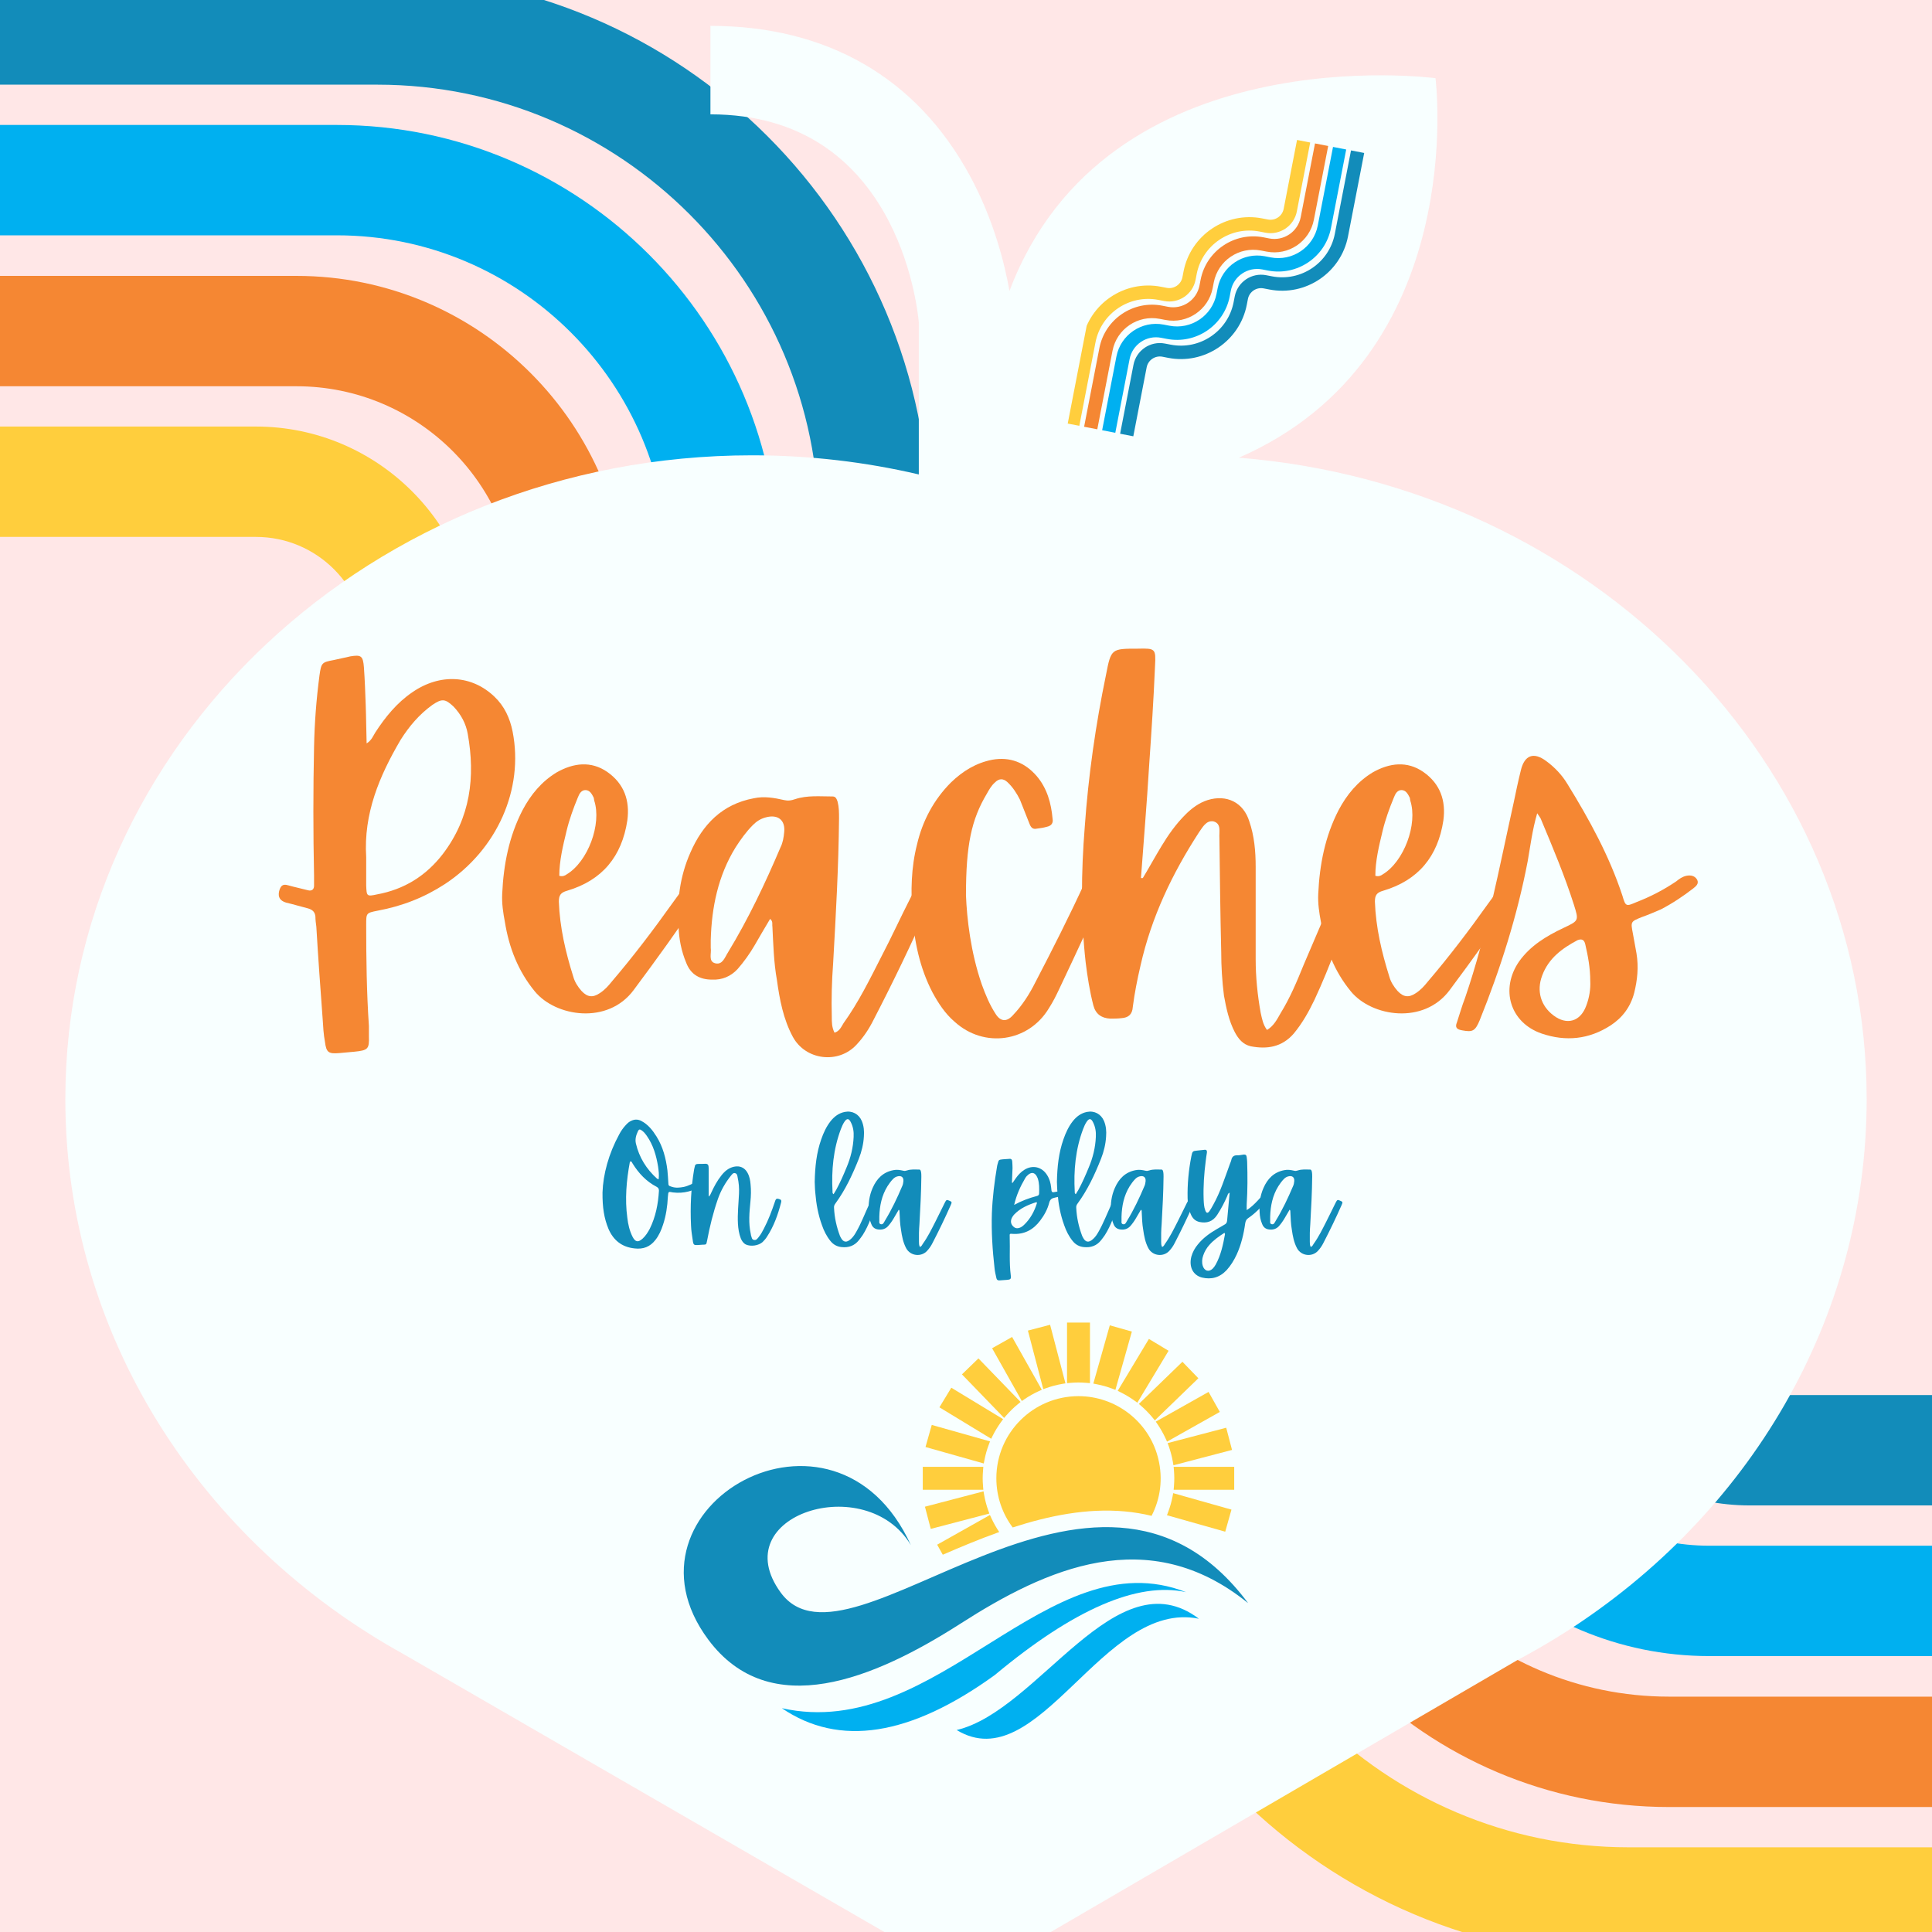 <?xml version="1.0" encoding="UTF-8"?>
<!DOCTYPE svg PUBLIC '-//W3C//DTD SVG 1.0//EN'
          'http://www.w3.org/TR/2001/REC-SVG-20010904/DTD/svg10.dtd'>
<svg height="375" version="1.0" viewBox="0 0 375 375" width="375" xmlns="http://www.w3.org/2000/svg" xmlns:xlink="http://www.w3.org/1999/xlink"
><defs
  ><clipPath id="a"
    ><path d="M 12.684 5.023 L 362.316 5.023 L 362.316 375 L 12.684 375 Z M 12.684 5.023"
    /></clipPath
    ><clipPath id="b"
    ><path d="M 304.016 316.691 L 304.004 316.699 C 300.906 318.676 297.715 320.535 294.441 322.27 L 201.914 376.191 C 193.324 381.195 182.375 381.207 173.773 376.223 L 78.375 321.09 C 39.062 299.355 12.684 259.242 12.684 213.355 C 12.684 144.332 72.367 88.375 145.988 88.375 C 157.145 88.375 167.984 89.664 178.34 92.09 L 178.34 62.602 C 178.023 59.031 173.871 22.195 137.895 22.195 L 137.895 5.023 C 160.496 5.023 177.898 15.059 188.219 34.047 C 192.887 42.633 195 51.188 195.938 56.473 C 214.773 6.617 278.629 15.18 278.629 15.18 C 278.629 15.18 285.492 69.195 240.465 88.84 C 308.723 94.285 362.316 147.949 362.316 213.355 C 362.316 256.305 339.207 294.191 304.016 316.691 Z M 304.016 316.691"
    /></clipPath
    ><clipPath id="c"
    ><path d="M 185 311 L 233 311 L 233 337.711 L 185 337.711 Z M 185 311"
    /></clipPath
    ><clipPath id="d"
    ><path d="M 132.715 284 L 242.215 284 L 242.215 328 L 132.715 328 Z M 132.715 284"
    /></clipPath
    ><clipPath id="e"
    ><path d="M 207 256.711 L 212 256.711 L 212 269 L 207 269 Z M 207 256.711"
    /></clipPath
    ><clipPath id="f"
    ><path d="M 217 29 L 265 29 L 265 85 L 217 85 Z M 217 29"
    /></clipPath
    ><clipPath id="g"
    ><path d="M 252.852 91.281 L 207.203 82.43 L 219.191 20.582 L 264.844 29.43 Z M 252.852 91.281"
    /></clipPath
    ><clipPath id="h"
    ><path d="M 252.852 91.281 L 207.203 82.43 L 219.191 20.582 L 264.844 29.43 Z M 252.852 91.281"
    /></clipPath
    ><clipPath id="i"
    ><path d="M 213 28 L 262 28 L 262 85 L 213 85 Z M 213 28"
    /></clipPath
    ><clipPath id="j"
    ><path d="M 252.852 91.281 L 207.203 82.43 L 219.191 20.582 L 264.844 29.43 Z M 252.852 91.281"
    /></clipPath
    ><clipPath id="k"
    ><path d="M 252.852 91.281 L 207.203 82.43 L 219.191 20.582 L 264.844 29.43 Z M 252.852 91.281"
    /></clipPath
    ><clipPath id="l"
    ><path d="M 210 27 L 258 27 L 258 84 L 210 84 Z M 210 27"
    /></clipPath
    ><clipPath id="m"
    ><path d="M 252.852 91.281 L 207.203 82.43 L 219.191 20.582 L 264.844 29.43 Z M 252.852 91.281"
    /></clipPath
    ><clipPath id="n"
    ><path d="M 252.852 91.281 L 207.203 82.43 L 219.191 20.582 L 264.844 29.43 Z M 252.852 91.281"
    /></clipPath
    ><clipPath id="o"
    ><path d="M 207 27 L 255 27 L 255 83 L 207 83 Z M 207 27"
    /></clipPath
    ><clipPath id="p"
    ><path d="M 252.852 91.281 L 207.203 82.43 L 219.191 20.582 L 264.844 29.43 Z M 252.852 91.281"
    /></clipPath
    ><clipPath id="q"
    ><path d="M 252.852 91.281 L 207.203 82.43 L 219.191 20.582 L 264.844 29.43 Z M 252.852 91.281"
    /></clipPath
  ></defs
  ><path d="M-37.5 -37.5H412.5V412.5H-37.5z" fill="#fff"
  /><path d="M-37.5 -37.5H412.5V412.5H-37.5z" fill="#ffe7e7"
  /><path d="M 451.75 292.203 L 339.656 292.203 C 316.035 292.203 296.809 272.977 296.809 249.355 L 296.809 239.984 C 296.809 192.746 258.355 154.293 211.117 154.293 L 201.797 154.293 C 178.125 154.293 158.953 135.066 158.953 111.445 L 158.953 102.125 C 158.953 54.891 120.496 16.434 73.258 16.434 L -62.402 16.434 L -62.402 -4.988 L 73.258 -4.988 C 132.281 -4.988 180.375 43.055 180.375 102.125 L 180.375 111.445 C 180.375 123.281 189.961 132.867 201.797 132.867 L 211.117 132.867 C 270.191 132.867 318.23 180.965 318.23 239.984 L 318.23 249.355 C 318.23 261.141 327.816 270.781 339.656 270.781 L 451.75 270.781 Z M 451.75 292.203" fill="#128cba"
  /><path d="M 451.75 321.445 L 331.781 321.445 C 296.379 321.445 267.512 292.629 267.512 257.176 L 267.512 247.855 C 267.512 212.402 238.699 183.586 203.242 183.586 L 193.926 183.586 C 158.469 183.586 129.656 154.719 129.656 119.32 L 129.656 109.945 C 129.656 74.543 100.84 45.676 65.387 45.676 L -62.402 45.676 L -62.402 24.254 L 65.387 24.254 C 112.625 24.254 151.078 62.707 151.078 109.945 L 151.078 119.32 C 151.078 142.938 170.305 162.164 193.926 162.164 L 203.242 162.164 C 250.535 162.164 288.938 200.621 288.938 247.855 L 288.938 257.176 C 288.938 280.793 308.164 300.023 331.781 300.023 L 451.75 300.023 Z M 451.75 321.445" fill="#00b0f0"
  /><path d="M 451.75 350.742 L 323.961 350.742 C 276.723 350.742 238.27 312.285 238.27 265.051 L 238.27 255.676 C 238.27 232.059 219.043 212.832 195.426 212.832 L 186.105 212.832 C 138.812 212.832 100.414 174.375 100.414 127.137 L 100.414 117.82 C 100.414 94.199 81.188 74.973 57.566 74.973 L -62.402 74.973 L -62.402 53.551 L 57.566 53.551 C 92.969 53.551 121.836 82.363 121.836 117.82 L 121.836 127.137 C 121.836 162.594 150.648 191.406 186.105 191.406 L 195.426 191.406 C 230.879 191.406 259.695 220.273 259.695 255.676 L 259.695 265.051 C 259.695 300.449 288.508 329.316 323.961 329.316 L 451.75 329.316 Z M 451.75 350.742" fill="#f58733"
  /><path d="M 451.75 379.984 L 316.09 379.984 C 257.07 379.984 208.973 331.941 208.973 272.867 L 208.973 263.551 C 208.973 251.711 199.387 242.125 187.551 242.125 L 178.23 242.125 C 119.16 242.125 71.117 194.031 71.117 135.012 L 71.117 125.637 C 71.117 113.855 61.531 104.215 49.695 104.215 L -62.402 104.215 L -62.402 82.793 L 49.695 82.793 C 73.312 82.793 92.539 102.02 92.539 125.637 L 92.539 135.012 C 92.539 182.25 130.996 220.703 178.23 220.703 L 187.551 220.703 C 211.223 220.703 230.398 239.93 230.398 263.551 L 230.398 272.867 C 230.398 320.105 268.852 358.559 316.09 358.559 L 451.75 358.559 Z M 451.75 379.984" fill="#ffce3d"
  /><g clip-path="url(#a)"
  ><g clip-path="url(#b)"
    ><path d="M 12.684 5.023 L 362.316 5.023 L 362.316 380.32 L 12.684 380.32 Z M 12.684 5.023" fill="#f8ffff"
    /></g
  ></g
  ><path d="M 151.754 331.559 C 181.953 338.305 203.352 298.516 230.211 309.035 C 220.805 306.973 208.43 312.336 193.086 325.125 C 176.668 337.004 162.891 339.148 151.754 331.559 Z M 151.754 331.559" fill="#00b0f0" fill-rule="evenodd"
  /><g clip-path="url(#c)"
  ><path d="M 232.703 314.195 C 216.648 302.012 201.598 332.055 185.684 335.797 C 201.633 345.469 214.059 310.387 232.703 314.195 Z M 232.703 314.195" fill="#00b0f0" fill-rule="evenodd"
  /></g
  ><g clip-path="url(#d)"
  ><path d="M 242.27 311.18 C 212.383 271.02 164.988 327.555 151.535 309.113 C 140.547 294.051 168.141 285.383 176.797 299.906 C 162.043 267.531 118.379 292.547 137.461 318.227 C 149.422 334.32 169.715 325.859 186.438 315.141 C 202.973 304.539 222.828 295.406 242.27 311.18 Z M 242.27 311.18" fill="#128cba" fill-rule="evenodd"
  /></g
  ><path d="M 196.562 296.48 C 203.559 294.211 210.953 292.699 218.305 293.363 C 220.109 293.527 221.848 293.816 223.52 294.223 C 225.211 290.953 225.793 287.059 224.805 283.078 L 224.727 282.773 C 222.895 275.891 216.562 270.992 209.336 270.992 C 200.586 270.992 193.391 278.086 193.391 286.938 C 193.391 290.504 194.566 293.812 196.562 296.48 Z M 196.562 296.48" fill="#ffce3d" fill-rule="evenodd"
  /><path d="M 226.75 293.457 L 226.504 294.105 L 237.816 297.301 L 239.027 293.016 L 227.719 289.82 L 227.586 290.496 C 227.391 291.504 227.109 292.5 226.75 293.457 Z M 226.75 293.457" fill="#ffce3d" fill-rule="evenodd"
  /><path d="M 227.805 289.164 L 239.559 289.164 L 239.559 284.711 L 227.805 284.711 L 227.863 285.398 C 227.906 285.961 227.93 286.465 227.93 286.938 C 227.93 287.41 227.906 287.914 227.863 288.477 Z M 227.805 289.164" fill="#ffce3d" fill-rule="evenodd"
  /><path d="M 227.766 284.41 L 239.137 281.43 L 238.008 277.121 L 226.637 280.102 L 226.871 280.754 C 227.207 281.711 227.469 282.715 227.648 283.727 Z M 227.766 284.41" fill="#ffce3d" fill-rule="evenodd"
  /><path d="M 226.523 279.82 L 236.766 274.055 L 234.582 270.172 L 224.332 275.941 L 224.723 276.512 C 225.289 277.348 225.797 278.25 226.234 279.191 L 226.52 279.82 Z M 226.523 279.82" fill="#ffce3d" fill-rule="evenodd"
  /><path d="M 224.152 275.695 L 232.602 267.52 L 229.508 264.32 L 221.051 272.5 L 221.57 272.953 C 222.355 273.641 223.074 274.383 223.715 275.16 Z M 224.152 275.695" fill="#ffce3d" fill-rule="evenodd"
  /><path d="M 220.758 272.262 L 226.82 262.184 L 223 259.887 L 216.945 269.961 L 217.562 270.27 C 218.473 270.723 219.359 271.254 220.195 271.859 Z M 220.758 272.262" fill="#ffce3d" fill-rule="evenodd"
  /><path d="M 216.5 269.766 L 219.695 258.457 L 215.41 257.246 L 212.215 268.555 L 212.895 268.688 C 213.902 268.883 214.898 269.164 215.852 269.523 Z M 216.5 269.766" fill="#ffce3d" fill-rule="evenodd"
  /><g clip-path="url(#e)"
  ><path d="M 211.562 268.469 L 211.562 256.711 L 207.109 256.711 L 207.109 268.469 L 207.797 268.41 C 208.359 268.363 208.863 268.34 209.336 268.34 C 209.809 268.34 210.309 268.363 210.875 268.41 Z M 211.562 268.469" fill="#ffce3d" fill-rule="evenodd"
  /></g
  ><path d="M 206.805 268.508 L 203.824 257.137 L 199.516 258.266 L 202.496 269.637 L 203.148 269.406 C 204.105 269.066 205.105 268.805 206.125 268.625 Z M 206.805 268.508" fill="#ffce3d" fill-rule="evenodd"
  /><path d="M 202.215 269.75 L 196.449 259.504 L 192.566 261.691 L 198.336 271.938 L 198.906 271.547 C 199.742 270.98 200.645 270.473 201.586 270.039 Z M 202.215 269.75" fill="#ffce3d" fill-rule="evenodd"
  /><path d="M 198.094 272.121 L 189.914 263.668 L 186.715 266.766 L 194.895 275.219 L 195.352 274.699 C 196.035 273.918 196.777 273.195 197.559 272.559 L 198.094 272.117 Z M 198.094 272.121" fill="#ffce3d" fill-rule="evenodd"
  /><path d="M 194.707 275.457 L 184.648 269.355 L 182.34 273.16 L 192.387 279.262 L 192.695 278.645 C 193.156 277.727 193.695 276.844 194.297 276.016 L 194.703 275.457 Z M 194.707 275.457" fill="#ffce3d" fill-rule="evenodd"
  /><path d="M 192.164 279.773 L 180.852 276.578 L 179.641 280.863 L 190.949 284.059 L 191.082 283.379 C 191.277 282.371 191.559 281.375 191.918 280.422 Z M 192.164 279.773" fill="#ffce3d" fill-rule="evenodd"
  /><path d="M 190.863 284.711 L 179.109 284.711 L 179.109 289.164 L 190.863 289.164 L 190.809 288.477 C 190.762 287.914 190.738 287.41 190.738 286.938 C 190.738 286.465 190.762 285.961 190.809 285.398 Z M 190.863 284.711" fill="#ffce3d" fill-rule="evenodd"
  /><path d="M 190.902 289.469 L 179.531 292.449 L 180.66 296.758 L 192.031 293.777 L 191.801 293.125 C 191.461 292.164 191.199 291.164 191.02 290.148 Z M 190.902 289.469" fill="#ffce3d" fill-rule="evenodd"
  /><path d="M 192.145 294.059 L 181.902 299.824 L 182.996 301.77 C 186.516 300.246 190.051 298.762 193.684 297.465 C 193.773 297.434 193.859 297.402 193.949 297.371 L 193.945 297.363 C 193.379 296.531 192.871 295.629 192.434 294.684 Z M 192.145 294.059" fill="#ffce3d" fill-rule="evenodd"
  /><g clip-path="url(#f)"
  ><g clip-path="url(#g)"
    ><g clip-path="url(#h)"
      ><path d="M 217.414 84.188 L 220.008 70.805 C 220.555 67.984 223.297 66.137 226.113 66.684 L 227.234 66.898 C 232.871 67.992 238.352 64.293 239.445 58.652 L 239.66 57.543 C 240.207 54.715 242.949 52.871 245.766 53.418 L 246.879 53.633 C 252.52 54.727 257.996 51.027 259.09 45.391 L 262.23 29.195 L 264.789 29.691 L 261.648 45.883 C 260.281 52.93 253.434 57.559 246.383 56.191 L 245.27 55.977 C 243.859 55.703 242.492 56.625 242.219 58.039 L 242.004 59.148 C 240.637 66.199 233.781 70.824 226.738 69.457 L 225.621 69.238 C 224.211 68.969 222.84 69.887 222.566 71.301 L 219.973 84.684 Z M 217.414 84.188" fill="#128cba"
      /></g
    ></g
  ></g
  ><g clip-path="url(#i)"
  ><g clip-path="url(#j)"
    ><g clip-path="url(#k)"
      ><path d="M 213.926 83.508 L 216.699 69.188 C 217.52 64.965 221.629 62.184 225.859 63.004 L 226.973 63.219 C 231.203 64.043 235.309 61.27 236.129 57.035 L 236.348 55.926 C 237.168 51.691 241.281 48.922 245.504 49.738 L 246.625 49.957 C 250.848 50.777 254.961 48.004 255.781 43.773 L 258.738 28.52 L 261.297 29.016 L 258.34 44.27 C 257.246 49.906 251.766 53.605 246.129 52.516 L 245.008 52.297 C 242.191 51.75 239.449 53.602 238.902 56.418 L 238.688 57.531 C 237.594 63.176 232.113 66.871 226.477 65.777 L 225.363 65.562 C 222.543 65.016 219.805 66.867 219.258 69.684 L 216.48 84.004 Z M 213.926 83.508" fill="#00b0f0"
      /></g
    ></g
  ></g
  ><g clip-path="url(#l)"
  ><g clip-path="url(#m)"
    ><g clip-path="url(#n)"
      ><path d="M 210.426 82.832 L 213.387 67.578 C 214.477 61.938 219.957 58.238 225.598 59.332 L 226.715 59.551 C 229.535 60.098 232.273 58.246 232.82 55.426 L 233.035 54.312 C 234.133 48.668 239.609 44.977 245.25 46.066 L 246.359 46.285 C 249.18 46.832 251.922 44.98 252.465 42.16 L 255.242 27.84 L 257.801 28.336 L 255.023 42.656 C 254.203 46.883 250.098 49.66 245.863 48.84 L 244.754 48.625 C 240.52 47.805 236.414 50.578 235.594 54.809 L 235.379 55.922 C 234.559 60.152 230.445 62.926 226.219 62.105 L 225.102 61.891 C 220.875 61.07 216.762 63.84 215.941 68.074 L 212.984 83.328 Z M 210.426 82.832" fill="#f58733"
      /></g
    ></g
  ></g
  ><g clip-path="url(#o)"
  ><g clip-path="url(#p)"
    ><g clip-path="url(#q)"
      ><path d="M 206.938 82.156 L 210.078 65.961 C 211.441 58.918 218.289 54.289 225.34 55.656 L 226.453 55.871 C 227.867 56.145 229.234 55.223 229.508 53.809 L 229.723 52.695 C 231.09 45.645 237.941 41.023 244.988 42.391 L 246.105 42.605 C 247.512 42.879 248.883 41.957 249.16 40.543 L 251.754 27.164 L 254.309 27.66 L 251.715 41.039 C 251.168 43.859 248.43 45.711 245.609 45.164 L 244.492 44.945 C 238.852 43.852 233.371 47.555 232.277 53.191 L 232.062 54.305 C 231.516 57.129 228.777 58.973 225.957 58.426 L 224.844 58.211 C 219.207 57.117 213.727 60.82 212.633 66.457 L 209.496 82.648 Z M 206.938 82.156" fill="#ffce3d"
      /></g
    ></g
  ></g
  ><g fill="#f58733"
  ><g
    ><g
      ><path d="M 21.207 -60.719 C 21.121 -63.184 21.031 -65.645 20.855 -68.109 C 20.68 -70.309 20.328 -70.574 18.215 -70.223 C 17.16 -69.957 16.105 -69.781 15.047 -69.52 C 12.672 -69.078 12.582 -68.988 12.23 -66.527 C 11.617 -61.863 11.266 -57.285 11.176 -52.621 C 11 -44.352 11 -35.992 11.176 -27.719 C 11.176 -27.016 11.176 -26.398 11.176 -25.695 C 11.176 -24.992 10.734 -24.641 10.031 -24.816 C 8.711 -25.168 7.391 -25.43 6.16 -25.785 C 5.016 -26.137 4.664 -25.605 4.398 -24.641 C 4.137 -23.496 4.574 -22.793 5.719 -22.438 C 7.215 -22.086 8.625 -21.648 10.031 -21.297 C 10.91 -21.031 11.352 -20.59 11.441 -19.711 C 11.441 -19.094 11.527 -18.391 11.617 -17.777 C 11.969 -11.793 12.406 -5.809 12.848 0.176 C 12.938 1.672 13.023 3.168 13.289 4.574 C 13.551 6.688 13.992 6.953 16.105 6.777 C 17.07 6.688 18.039 6.602 19.008 6.512 C 21.648 6.246 21.91 5.984 21.824 3.52 C 21.824 2.816 21.824 2.199 21.824 1.496 C 21.383 -5.016 21.297 -11.617 21.297 -18.129 C 21.297 -20.414 21.297 -20.414 23.496 -20.855 C 28.246 -21.734 32.559 -23.406 36.605 -26.047 C 46.727 -32.734 51.918 -44.438 49.719 -55.613 C 49.191 -58.254 48.133 -60.543 46.199 -62.391 C 41.797 -66.613 35.641 -66.965 30.27 -63.27 C 27.277 -61.246 24.992 -58.43 23.055 -55.438 C 22.617 -54.734 22.352 -53.941 21.383 -53.328 C 21.297 -55.965 21.297 -58.344 21.207 -60.719 Z M 27.984 -54.031 C 29.656 -56.672 31.59 -58.957 34.145 -60.805 C 35.992 -62.039 36.605 -62.039 38.277 -60.453 C 39.688 -58.957 40.656 -57.199 41.008 -55.176 C 42.504 -46.816 41.535 -38.895 36.168 -31.855 C 32.91 -27.633 28.688 -24.992 23.406 -24.023 C 21.383 -23.582 21.383 -23.672 21.297 -25.785 C 21.297 -27.633 21.297 -29.391 21.297 -31.238 C 20.766 -39.688 23.848 -46.992 27.984 -54.031 Z M 27.984 -54.031" transform="translate(49.781 197.624)"
      /></g
    ></g
  ></g
  ><g fill="#f58733"
  ><g
    ><g
      ><path d="M 36.871 -25.52 C 35.465 -26.488 34.758 -26.488 33.879 -25.43 C 33 -24.375 32.297 -23.32 31.504 -22.262 C 27.809 -17.07 23.934 -11.969 19.801 -7.129 C 19.094 -6.246 18.391 -5.457 17.422 -4.84 C 16.105 -3.961 15.047 -4.047 13.902 -5.281 C 13.199 -6.07 12.582 -7.039 12.32 -8.008 C 10.824 -12.758 9.68 -17.598 9.504 -22.617 C 9.504 -23.848 9.855 -24.375 11.086 -24.727 C 17.953 -26.75 21.734 -31.414 22.793 -38.367 C 23.32 -42.238 22.176 -45.496 18.918 -47.781 C 15.75 -49.984 12.32 -49.543 9.062 -47.695 C 6.16 -45.934 4.047 -43.383 2.465 -40.391 C -0.176 -35.285 -1.23 -29.832 -1.496 -24.109 C -1.582 -22.262 -1.32 -20.504 -0.969 -18.656 C -0.176 -13.727 1.582 -9.152 4.84 -5.191 C 8.887 -0.266 19.008 1.32 24.023 -5.457 C 28.422 -11.352 32.734 -17.336 36.871 -23.496 C 37.312 -24.109 37.926 -24.816 36.871 -25.52 Z M 11 -36.344 C 11.527 -38.543 12.32 -40.742 13.199 -42.855 C 13.465 -43.559 13.902 -44.352 14.785 -44.262 C 15.574 -44.176 15.926 -43.473 16.281 -42.766 C 16.281 -42.59 16.367 -42.414 16.367 -42.238 C 17.863 -37.664 15.137 -30.359 11 -27.895 C 10.648 -27.633 10.207 -27.457 9.59 -27.633 C 9.59 -30.535 10.297 -33.438 11 -36.344 Z M 11 -36.344" transform="translate(98.97 197.624)"
      /></g
    ></g
  ></g
  ><g fill="#f58733"
  ><g
    ><g
      ><path d="M 47.168 -24.641 C 45.758 -25.254 45.496 -25.168 44.613 -23.406 C 42.68 -19.625 40.918 -15.75 38.984 -12.055 C 36.695 -7.566 34.496 -3.078 31.59 0.969 C 31.152 1.672 30.801 2.551 29.832 2.816 C 29.305 1.762 29.305 0.793 29.305 -0.266 C 29.215 -3.695 29.305 -7.215 29.566 -10.648 C 30.094 -20.062 30.625 -29.391 30.711 -38.809 C 30.711 -39.863 30.711 -40.918 30.445 -41.977 C 30.27 -42.504 30.094 -43.031 29.48 -43.031 C 27.016 -43.031 24.551 -43.293 22.176 -42.504 C 21.383 -42.238 20.855 -42.152 20.062 -42.328 C 18.129 -42.766 16.191 -43.117 14.168 -42.68 C 8.008 -41.535 4.223 -37.574 1.848 -32.117 C -0.176 -27.543 -0.793 -22.703 -0.441 -17.777 C -0.352 -15.398 0.09 -13.023 1.055 -10.734 C 1.938 -8.449 3.695 -7.48 6.07 -7.48 C 8.008 -7.391 9.68 -8.098 11 -9.504 C 12.23 -10.91 13.375 -12.496 14.344 -14.168 C 15.312 -15.84 16.281 -17.512 17.336 -19.27 C 17.953 -18.742 17.688 -18.215 17.777 -17.777 C 17.953 -14.344 18.039 -10.824 18.656 -7.391 C 19.184 -3.609 19.887 0.176 21.734 3.609 C 24.199 8.184 30.625 8.977 34.145 5.105 C 35.465 3.695 36.52 2.113 37.398 0.352 C 41.184 -6.953 44.789 -14.43 48.133 -22 C 48.926 -23.758 48.84 -23.934 47.168 -24.641 Z M 20.062 -36.078 C 19.977 -35.109 19.801 -34.055 19.359 -33.176 C 16.367 -26.137 13.113 -19.27 9.152 -12.758 C 8.535 -11.793 8.098 -10.297 6.688 -10.648 C 5.281 -11 5.984 -12.582 5.809 -13.641 C 5.809 -14.078 5.809 -14.609 5.809 -15.137 C 5.984 -21.473 7.215 -27.633 10.648 -33.176 C 11.617 -34.672 12.672 -36.168 13.992 -37.488 C 14.695 -38.191 15.488 -38.719 16.543 -38.984 C 18.832 -39.598 20.328 -38.453 20.062 -36.078 Z M 20.062 -36.078" transform="translate(132.145 197.624)"
      /></g
    ></g
  ></g
  ><g fill="#f58733"
  ><g
    ><g
      ><path d="M 14.078 -43.559 C 14.52 -44.352 14.961 -45.145 15.664 -45.758 C 16.457 -46.551 17.246 -46.551 18.039 -45.848 C 19.094 -44.879 19.887 -43.648 20.504 -42.414 C 21.121 -40.832 21.734 -39.336 22.352 -37.75 C 22.617 -37.047 22.969 -36.605 23.758 -36.781 C 24.465 -36.871 25.078 -36.957 25.695 -37.137 C 26.574 -37.312 27.016 -37.84 26.84 -38.719 C 26.574 -41.711 25.785 -44.613 23.758 -46.992 C 21.473 -49.629 18.566 -50.773 15.137 -50.16 C 11.969 -49.543 9.414 -47.957 7.129 -45.758 C 3.785 -42.414 1.582 -38.277 0.527 -33.703 C -0.617 -29.215 -0.703 -24.641 -0.352 -20.062 C 0 -14.871 1.055 -9.77 3.52 -5.016 C 4.664 -2.902 5.984 -0.879 7.832 0.703 C 13.551 5.895 22.176 4.664 26.137 -1.938 C 26.926 -3.168 27.543 -4.398 28.16 -5.719 C 29.918 -9.414 31.68 -13.199 33.438 -16.984 C 34.672 -19.711 35.902 -22.527 37.137 -25.344 C 37.664 -26.398 37.488 -27.102 36.344 -27.457 C 35.992 -27.633 35.641 -27.809 35.199 -27.984 C 34.496 -28.336 33.969 -28.246 33.613 -27.457 C 33.438 -27.102 33.262 -26.75 33.086 -26.312 C 30.094 -19.801 26.84 -13.375 23.496 -6.953 C 22.352 -4.664 20.945 -2.465 19.184 -0.617 C 17.953 0.793 16.719 0.703 15.75 -0.879 C 14.609 -2.641 13.816 -4.574 13.113 -6.512 C 10.91 -12.848 10.207 -19.449 10.031 -23.848 C 10.031 -33.613 11.086 -38.543 14.078 -43.559 Z M 14.078 -43.559" transform="translate(177.463 197.624)"
      /></g
    ></g
  ></g
  ><g fill="#f58733"
  ><g
    ><g
      ><path d="M 10.91 -27.191 C 11.441 -34.496 12.055 -41.711 12.496 -49.016 C 12.938 -55.438 13.375 -61.949 13.641 -68.375 C 13.816 -71.719 13.727 -71.805 10.297 -71.719 C 5.191 -71.719 5.105 -71.719 4.137 -66.703 C 2.113 -56.934 0.703 -47.078 0 -37.137 C -0.703 -28.336 -0.793 -19.535 0.176 -10.824 C 0.527 -8.008 0.969 -5.191 1.672 -2.465 C 2.113 -0.793 3.258 0 4.93 0.09 C 5.633 0.09 6.422 0.09 7.129 0 C 8.449 -0.09 9.238 -0.703 9.328 -2.199 C 9.68 -4.93 10.207 -7.566 10.824 -10.207 C 12.938 -19.625 16.984 -28.07 22.176 -36.078 C 22.879 -37.047 23.582 -38.453 24.992 -38.191 C 26.574 -37.75 26.047 -36.168 26.137 -34.934 C 26.223 -27.543 26.312 -20.238 26.488 -12.848 C 26.488 -10.031 26.664 -7.215 27.016 -4.398 C 27.457 -1.938 27.984 0.527 29.129 2.727 C 29.832 4.047 30.711 5.105 32.207 5.457 C 35.375 6.07 38.277 5.633 40.566 2.992 C 42.238 0.969 43.473 -1.23 44.613 -3.609 C 47.695 -10.207 50.07 -17.16 52.621 -23.934 C 53.414 -26.047 53.328 -26.047 51.215 -26.664 C 49.719 -27.016 49.277 -26.398 48.84 -25.254 C 46.727 -20.238 44.613 -15.312 42.504 -10.383 C 41.184 -7.129 39.863 -3.961 38.016 -0.969 C 37.312 0.266 36.695 1.496 35.375 2.289 C 34.582 1.23 34.406 0.09 34.145 -1.055 C 33.527 -4.488 33.176 -8.008 33.176 -11.441 C 33.176 -17.422 33.176 -23.406 33.176 -29.391 C 33.176 -32.383 32.91 -35.375 31.941 -38.191 C 30.801 -41.887 27.543 -43.473 23.848 -42.328 C 22.176 -41.797 20.766 -40.742 19.535 -39.512 C 17.688 -37.664 16.191 -35.551 14.871 -33.352 C 13.641 -31.328 12.496 -29.215 11.266 -27.191 C 11.176 -27.191 11 -27.191 10.91 -27.191 Z M 10.91 -27.191" transform="translate(210.55 197.624)"
      /></g
    ></g
  ></g
  ><g fill="#f58733"
  ><g
    ><g
      ><path d="M 36.871 -25.52 C 35.465 -26.488 34.758 -26.488 33.879 -25.43 C 33 -24.375 32.297 -23.32 31.504 -22.262 C 27.809 -17.07 23.934 -11.969 19.801 -7.129 C 19.094 -6.246 18.391 -5.457 17.422 -4.84 C 16.105 -3.961 15.047 -4.047 13.902 -5.281 C 13.199 -6.07 12.582 -7.039 12.32 -8.008 C 10.824 -12.758 9.68 -17.598 9.504 -22.617 C 9.504 -23.848 9.855 -24.375 11.086 -24.727 C 17.953 -26.75 21.734 -31.414 22.793 -38.367 C 23.32 -42.238 22.176 -45.496 18.918 -47.781 C 15.75 -49.984 12.32 -49.543 9.062 -47.695 C 6.16 -45.934 4.047 -43.383 2.465 -40.391 C -0.176 -35.285 -1.23 -29.832 -1.496 -24.109 C -1.582 -22.262 -1.32 -20.504 -0.969 -18.656 C -0.176 -13.727 1.582 -9.152 4.84 -5.191 C 8.887 -0.266 19.008 1.32 24.023 -5.457 C 28.422 -11.352 32.734 -17.336 36.871 -23.496 C 37.312 -24.109 37.926 -24.816 36.871 -25.52 Z M 11 -36.344 C 11.527 -38.543 12.32 -40.742 13.199 -42.855 C 13.465 -43.559 13.902 -44.352 14.785 -44.262 C 15.574 -44.176 15.926 -43.473 16.281 -42.766 C 16.281 -42.59 16.367 -42.414 16.367 -42.238 C 17.863 -37.664 15.137 -30.359 11 -27.895 C 10.648 -27.633 10.207 -27.457 9.59 -27.633 C 9.59 -30.535 10.297 -33.438 11 -36.344 Z M 11 -36.344" transform="translate(257.364 197.624)"
      /></g
    ></g
  ></g
  ><g fill="#f58733"
  ><g
    ><g
      ><path d="M 8.625 -38.453 C 10.91 -33 13.199 -27.543 14.961 -22 C 15.926 -18.918 15.926 -18.918 12.938 -17.512 C 9.59 -15.926 6.512 -14.078 4.312 -11 C 0.617 -5.633 2.551 0.879 8.711 2.992 C 13.375 4.574 17.863 4.137 22.086 1.406 C 24.375 -0.09 25.961 -2.199 26.664 -4.93 C 27.277 -7.391 27.543 -9.945 27.102 -12.582 C 26.84 -13.902 26.664 -15.137 26.398 -16.457 C 25.961 -18.742 25.961 -18.742 28.16 -19.625 C 29.391 -20.062 30.625 -20.59 31.855 -21.121 C 34.055 -22.262 36.168 -23.672 38.102 -25.168 C 38.633 -25.605 39.246 -26.047 38.895 -26.84 C 38.453 -27.633 37.664 -27.809 36.781 -27.633 C 35.992 -27.457 35.375 -27.016 34.848 -26.574 C 32.383 -24.902 29.832 -23.582 27.102 -22.527 C 25.078 -21.648 24.992 -21.648 24.375 -23.758 C 21.824 -31.504 17.953 -38.543 13.727 -45.406 C 12.672 -47.168 11.266 -48.664 9.59 -49.895 C 7.129 -51.742 5.367 -51.039 4.664 -48.133 C 4.137 -46.023 3.695 -43.91 3.258 -41.797 C 0.441 -29.129 -1.938 -16.281 -6.16 -3.961 C -6.777 -2.375 -7.215 -0.793 -7.742 0.793 C -8.184 1.848 -7.742 2.199 -6.688 2.375 C -4.75 2.727 -4.223 2.551 -3.344 0.441 C 0.703 -9.59 3.961 -19.887 5.984 -30.445 C 6.512 -33.438 6.863 -36.43 7.832 -39.773 C 8.273 -39.07 8.535 -38.809 8.625 -38.453 Z M 17.336 -2.375 C 16.191 0.703 13.551 1.406 11 -0.527 C 8.535 -2.375 7.656 -5.281 8.801 -8.273 C 10.031 -11.617 12.672 -13.551 15.664 -15.137 C 16.543 -15.488 16.984 -15.137 17.16 -14.344 C 17.688 -12.055 18.129 -9.77 18.129 -7.215 C 18.215 -5.719 17.953 -3.961 17.336 -2.375 Z M 17.336 -2.375" transform="translate(290.538 197.624)"
      /></g
    ></g
  ></g
  ><g fill="#128cba"
  ><g
    ><g
      ><path d="M 2.594 -2.594 C 3.547 -0.375 5.188 0.953 7.668 1.211 C 9.34 1.414 10.695 0.895 11.73 -0.461 C 12.426 -1.355 12.855 -2.363 13.203 -3.43 C 13.777 -5.188 14.039 -6.977 14.125 -8.793 C 14.211 -10.004 14.27 -9.773 15.133 -9.656 C 17.211 -9.398 19.113 -9.945 20.871 -11.039 C 21.246 -11.27 21.301 -11.645 21.016 -12.105 C 20.785 -12.48 20.555 -12.195 20.324 -12.105 C 20.148 -12.02 20.004 -11.906 19.832 -11.82 C 18.969 -11.387 18.133 -10.926 17.211 -10.723 C 16.43 -10.578 15.652 -10.492 14.875 -10.754 C 14.238 -10.953 14.238 -10.984 14.211 -11.617 C 14.152 -12.395 14.125 -13.172 14.039 -13.953 C 13.75 -16.285 13.172 -18.508 11.934 -20.496 C 11.156 -21.734 10.289 -22.859 8.938 -23.551 C 8.301 -23.867 7.695 -23.867 7.062 -23.578 C 6.629 -23.406 6.285 -23.09 5.969 -22.742 C 5.449 -22.195 5.016 -21.562 4.668 -20.898 C 2.625 -17.152 1.555 -13.145 1.441 -9.656 C 1.414 -6.715 1.758 -4.613 2.594 -2.594 Z M 7.293 -15.25 C 8.477 -13.348 9.945 -11.789 11.934 -10.754 C 12.25 -10.578 12.395 -10.379 12.395 -10.004 C 12.25 -7.438 11.762 -4.93 10.609 -2.594 C 10.234 -1.902 9.828 -1.238 9.223 -0.691 C 8.359 0.086 7.812 0 7.266 -1.066 C 6.688 -2.219 6.398 -3.488 6.254 -4.758 C 5.766 -8.359 6.082 -11.965 6.746 -15.539 C 6.773 -15.594 6.832 -15.652 6.891 -15.711 C 7.121 -15.652 7.18 -15.422 7.293 -15.25 Z M 12.02 -12.336 C 9.973 -14.184 8.562 -16.43 7.926 -19.141 C 7.727 -19.977 7.957 -20.754 8.301 -21.504 C 8.504 -21.938 8.676 -21.965 9.082 -21.676 C 9.484 -21.391 9.773 -21.016 10.059 -20.609 C 11.301 -18.824 11.875 -16.805 12.223 -14.703 C 12.336 -13.895 12.453 -13.086 12.336 -12.195 C 12.164 -12.281 12.078 -12.309 12.02 -12.336 Z M 12.02 -12.336" transform="translate(115.506 241.107)"
      /></g
    ></g
  ></g
  ><g fill="#128cba"
  ><g
    ><g
      ><path d="M 16.199 -8.418 C 15.711 -8.531 15.652 -8.188 15.539 -7.871 C 14.934 -6.082 14.27 -4.297 13.375 -2.594 C 13.086 -2.047 12.801 -1.5 12.395 -1.008 C 12.164 -0.719 11.934 -0.348 11.5 -0.434 C 11.012 -0.488 11.039 -0.98 10.895 -1.324 C 10.867 -1.414 10.867 -1.527 10.84 -1.645 C 10.379 -3.719 10.578 -5.793 10.781 -7.871 C 10.895 -8.992 10.926 -10.09 10.809 -11.215 C 10.754 -11.992 10.609 -12.77 10.203 -13.492 C 9.656 -14.473 8.707 -14.902 7.582 -14.645 C 6.543 -14.414 5.793 -13.777 5.16 -12.973 C 4.324 -11.934 3.719 -10.781 3.172 -9.598 C 3.055 -9.367 2.996 -9.109 2.68 -8.852 C 2.68 -9.195 2.68 -9.453 2.68 -9.715 C 2.68 -11.156 2.68 -12.598 2.68 -14.039 C 2.68 -14.238 2.68 -14.473 2.652 -14.703 C 2.625 -15.047 2.449 -15.219 2.074 -15.219 C 1.586 -15.191 1.094 -15.191 0.605 -15.191 C 0.23 -15.191 0 -15.02 -0.027 -14.645 C -0.059 -14.473 -0.117 -14.328 -0.145 -14.152 C -0.75 -10.551 -0.922 -6.918 -0.75 -3.258 C -0.719 -2.277 -0.547 -1.27 -0.402 -0.289 C -0.289 0.547 -0.172 0.605 0.664 0.547 C 0.953 0.52 1.211 0.52 1.5 0.488 C 2.219 0.488 2.219 0.461 2.363 -0.258 C 2.883 -3.027 3.547 -5.738 4.469 -8.387 C 5.043 -10.031 5.91 -11.559 7.004 -12.914 C 7.207 -13.145 7.41 -13.492 7.781 -13.402 C 8.215 -13.316 8.246 -12.887 8.301 -12.566 C 8.531 -11.531 8.617 -10.492 8.562 -9.426 C 8.477 -7.465 8.246 -5.504 8.359 -3.547 C 8.418 -2.594 8.562 -1.645 8.906 -0.75 C 9.109 -0.258 9.398 0.203 9.918 0.461 C 10.895 0.895 12.367 0.664 13.145 -0.027 C 13.461 -0.348 13.75 -0.664 13.98 -1.039 C 15.309 -3.055 16.113 -5.305 16.719 -7.641 C 16.863 -8.188 16.719 -8.273 16.199 -8.418 Z M 16.199 -8.418" transform="translate(134.876 241.107)"
      /></g
    ></g
  ></g
  ><g fill="#128cba"
  ><g
    ><g
      ><path d="M -1.008 -9.57 C -0.836 -7.438 -0.461 -5.332 0.289 -3.285 C 0.664 -2.191 1.184 -1.152 1.93 -0.23 C 2.48 0.461 3.199 0.863 4.094 0.953 C 5.477 1.094 6.602 0.691 7.465 -0.402 C 7.727 -0.719 7.957 -1.066 8.188 -1.383 C 9.426 -3.316 10.059 -5.477 10.895 -7.582 C 10.926 -7.668 10.926 -7.754 10.926 -7.812 C 10.953 -7.926 10.895 -8.043 10.809 -8.102 C 10.348 -8.418 9.828 -8.273 9.598 -7.781 C 9.543 -7.609 9.484 -7.465 9.426 -7.32 C 8.617 -5.562 7.926 -3.746 6.977 -2.074 C 6.688 -1.555 6.371 -1.039 5.91 -0.633 C 5.043 0.172 4.41 0.059 3.891 -0.98 C 3.863 -1.039 3.805 -1.125 3.777 -1.211 C 3.113 -2.969 2.711 -4.785 2.625 -6.66 C 2.594 -6.977 2.68 -7.234 2.883 -7.496 C 4.844 -10.176 6.227 -13.145 7.438 -16.199 C 7.984 -17.586 8.332 -19.023 8.418 -20.496 C 8.504 -21.535 8.418 -22.543 8.016 -23.523 C 7.438 -24.879 6.141 -25.57 4.699 -25.281 C 3.547 -25.051 2.68 -24.387 1.961 -23.492 C 1.125 -22.426 0.578 -21.215 0.145 -19.977 C -0.777 -17.352 -1.066 -14.672 -1.125 -11.703 C -1.094 -11.156 -1.094 -10.379 -1.008 -9.57 Z M 2.336 -9.773 C 2.105 -13.922 2.48 -18.016 3.949 -21.938 C 4.152 -22.457 4.352 -22.945 4.668 -23.406 C 5.133 -24.07 5.504 -24.043 5.879 -23.293 C 6.34 -22.398 6.484 -21.445 6.43 -20.438 C 6.34 -18.363 5.852 -16.375 5.043 -14.473 C 4.438 -13 3.805 -11.559 3.055 -10.176 C 2.883 -9.918 2.738 -9.629 2.535 -9.312 C 2.305 -9.484 2.336 -9.629 2.336 -9.773 Z M 2.336 -9.773" transform="translate(159.26 241.107)"
      /></g
    ></g
  ></g
  ><g fill="#128cba"
  ><g
    ><g
      ><path d="M 15.449 -8.07 C 14.988 -8.273 14.902 -8.246 14.613 -7.668 C 13.98 -6.43 13.402 -5.16 12.77 -3.949 C 12.02 -2.48 11.301 -1.008 10.348 0.316 C 10.203 0.547 10.09 0.836 9.773 0.922 C 9.598 0.578 9.598 0.258 9.598 -0.086 C 9.57 -1.211 9.598 -2.363 9.688 -3.488 C 9.859 -6.574 10.031 -9.629 10.059 -12.711 C 10.059 -13.059 10.059 -13.402 9.973 -13.75 C 9.918 -13.922 9.859 -14.098 9.656 -14.098 C 8.852 -14.098 8.043 -14.184 7.266 -13.922 C 7.004 -13.836 6.832 -13.809 6.574 -13.867 C 5.938 -14.008 5.305 -14.125 4.641 -13.98 C 2.625 -13.605 1.383 -12.309 0.605 -10.523 C -0.059 -9.023 -0.258 -7.438 -0.145 -5.824 C -0.117 -5.043 0.027 -4.266 0.348 -3.516 C 0.633 -2.766 1.211 -2.449 1.988 -2.449 C 2.625 -2.422 3.172 -2.652 3.602 -3.113 C 4.008 -3.574 4.383 -4.094 4.699 -4.641 C 5.016 -5.188 5.332 -5.738 5.68 -6.312 C 5.879 -6.141 5.793 -5.969 5.824 -5.824 C 5.879 -4.699 5.91 -3.547 6.109 -2.422 C 6.285 -1.184 6.516 0.059 7.121 1.184 C 7.926 2.68 10.031 2.941 11.184 1.672 C 11.617 1.211 11.965 0.691 12.25 0.117 C 13.492 -2.277 14.672 -4.727 15.77 -7.207 C 16.027 -7.781 16 -7.84 15.449 -8.07 Z M 6.574 -11.82 C 6.543 -11.5 6.484 -11.156 6.34 -10.867 C 5.363 -8.562 4.297 -6.312 2.996 -4.18 C 2.797 -3.863 2.652 -3.371 2.191 -3.488 C 1.73 -3.602 1.961 -4.121 1.902 -4.469 C 1.902 -4.613 1.902 -4.785 1.902 -4.957 C 1.961 -7.035 2.363 -9.051 3.488 -10.867 C 3.805 -11.359 4.152 -11.848 4.582 -12.281 C 4.812 -12.512 5.074 -12.684 5.418 -12.77 C 6.168 -12.973 6.66 -12.598 6.574 -11.82 Z M 6.574 -11.82" transform="translate(168.773 241.107)"
      /></g
    ></g
  ></g
  ><g fill="#128cba"
  ><g
    ><g
      ><path d="M 3.746 -11.531 C 3.777 -12.48 3.832 -13.434 3.863 -14.383 C 3.863 -14.816 3.832 -15.25 3.805 -15.68 C 3.777 -16.027 3.602 -16.23 3.23 -16.172 C 2.824 -16.145 2.395 -16.113 1.988 -16.086 C 1.184 -16 1.184 -16 0.98 -15.219 C 0.922 -15.047 0.895 -14.902 0.863 -14.73 C 0.348 -11.703 -0.027 -8.648 -0.145 -5.594 C -0.258 -2.02 -0.027 1.527 0.375 5.074 C 0.434 5.68 0.578 6.285 0.719 6.918 C 0.777 7.293 1.008 7.465 1.414 7.41 C 1.844 7.379 2.277 7.352 2.711 7.32 C 3.488 7.266 3.633 7.148 3.516 6.398 C 3.199 3.891 3.402 1.414 3.316 -1.094 C 3.285 -1.645 3.316 -1.672 3.891 -1.613 C 6.168 -1.469 7.898 -2.422 9.223 -4.18 C 10.031 -5.246 10.664 -6.398 10.984 -7.668 C 11.156 -8.301 11.473 -8.531 12.078 -8.648 C 12.941 -8.82 13.809 -9.082 14.672 -9.281 C 14.934 -9.34 15.047 -9.484 15.02 -9.742 C 14.961 -10.031 14.816 -10.176 14.5 -10.148 C 14.441 -10.148 14.355 -10.148 14.27 -10.117 C 13.664 -10.004 13.031 -9.918 12.426 -9.801 C 11.445 -9.598 11.445 -9.598 11.359 -10.609 C 11.27 -11.5 11.039 -12.309 10.551 -13.059 C 9.543 -14.645 7.727 -15.047 6.141 -14.039 C 5.504 -13.637 4.988 -13.086 4.527 -12.453 C 4.324 -12.137 4.094 -11.848 3.891 -11.531 C 3.832 -11.531 3.805 -11.531 3.746 -11.531 Z M 6.34 -12.453 C 6.516 -12.742 6.746 -12.973 7.004 -13.172 C 7.582 -13.578 8.07 -13.52 8.477 -12.941 C 8.59 -12.77 8.676 -12.566 8.762 -12.367 C 9.082 -11.414 9.051 -10.434 9.023 -9.453 C 9.023 -9.168 8.852 -9.023 8.59 -8.965 C 7.062 -8.562 5.594 -8.016 4.18 -7.234 C 4.613 -9.137 5.391 -10.84 6.34 -12.453 Z M 8.59 -7.551 C 8.102 -5.969 7.32 -4.527 6.082 -3.344 C 5.91 -3.172 5.707 -3.027 5.504 -2.91 C 4.93 -2.625 4.469 -2.625 4.066 -2.996 C 3.602 -3.402 3.461 -3.891 3.633 -4.469 C 3.746 -4.785 3.922 -5.074 4.121 -5.305 C 5.332 -6.602 6.891 -7.266 8.531 -7.781 C 8.562 -7.668 8.617 -7.609 8.59 -7.551 Z M 8.59 -7.551" transform="translate(192.668 241.107)"
      /></g
    ></g
  ></g
  ><g fill="#128cba"
  ><g
    ><g
      ><path d="M -1.008 -9.57 C -0.836 -7.438 -0.461 -5.332 0.289 -3.285 C 0.664 -2.191 1.184 -1.152 1.93 -0.23 C 2.48 0.461 3.199 0.863 4.094 0.953 C 5.477 1.094 6.602 0.691 7.465 -0.402 C 7.727 -0.719 7.957 -1.066 8.188 -1.383 C 9.426 -3.316 10.059 -5.477 10.895 -7.582 C 10.926 -7.668 10.926 -7.754 10.926 -7.812 C 10.953 -7.926 10.895 -8.043 10.809 -8.102 C 10.348 -8.418 9.828 -8.273 9.598 -7.781 C 9.543 -7.609 9.484 -7.465 9.426 -7.32 C 8.617 -5.562 7.926 -3.746 6.977 -2.074 C 6.688 -1.555 6.371 -1.039 5.91 -0.633 C 5.043 0.172 4.41 0.059 3.891 -0.98 C 3.863 -1.039 3.805 -1.125 3.777 -1.211 C 3.113 -2.969 2.711 -4.785 2.625 -6.66 C 2.594 -6.977 2.68 -7.234 2.883 -7.496 C 4.844 -10.176 6.227 -13.145 7.438 -16.199 C 7.984 -17.586 8.332 -19.023 8.418 -20.496 C 8.504 -21.535 8.418 -22.543 8.016 -23.523 C 7.438 -24.879 6.141 -25.57 4.699 -25.281 C 3.547 -25.051 2.68 -24.387 1.961 -23.492 C 1.125 -22.426 0.578 -21.215 0.145 -19.977 C -0.777 -17.352 -1.066 -14.672 -1.125 -11.703 C -1.094 -11.156 -1.094 -10.379 -1.008 -9.57 Z M 2.336 -9.773 C 2.105 -13.922 2.48 -18.016 3.949 -21.938 C 4.152 -22.457 4.352 -22.945 4.668 -23.406 C 5.133 -24.07 5.504 -24.043 5.879 -23.293 C 6.34 -22.398 6.484 -21.445 6.43 -20.438 C 6.34 -18.363 5.852 -16.375 5.043 -14.473 C 4.438 -13 3.805 -11.559 3.055 -10.176 C 2.883 -9.918 2.738 -9.629 2.535 -9.312 C 2.305 -9.484 2.336 -9.629 2.336 -9.773 Z M 2.336 -9.773" transform="translate(206.273 241.107)"
      /></g
    ></g
  ></g
  ><g fill="#128cba"
  ><g
    ><g
      ><path d="M 15.449 -8.07 C 14.988 -8.273 14.902 -8.246 14.613 -7.668 C 13.98 -6.43 13.402 -5.16 12.77 -3.949 C 12.02 -2.48 11.301 -1.008 10.348 0.316 C 10.203 0.547 10.09 0.836 9.773 0.922 C 9.598 0.578 9.598 0.258 9.598 -0.086 C 9.57 -1.211 9.598 -2.363 9.688 -3.488 C 9.859 -6.574 10.031 -9.629 10.059 -12.711 C 10.059 -13.059 10.059 -13.402 9.973 -13.75 C 9.918 -13.922 9.859 -14.098 9.656 -14.098 C 8.852 -14.098 8.043 -14.184 7.266 -13.922 C 7.004 -13.836 6.832 -13.809 6.574 -13.867 C 5.938 -14.008 5.305 -14.125 4.641 -13.98 C 2.625 -13.605 1.383 -12.309 0.605 -10.523 C -0.059 -9.023 -0.258 -7.438 -0.145 -5.824 C -0.117 -5.043 0.027 -4.266 0.348 -3.516 C 0.633 -2.766 1.211 -2.449 1.988 -2.449 C 2.625 -2.422 3.172 -2.652 3.602 -3.113 C 4.008 -3.574 4.383 -4.094 4.699 -4.641 C 5.016 -5.188 5.332 -5.738 5.68 -6.312 C 5.879 -6.141 5.793 -5.969 5.824 -5.824 C 5.879 -4.699 5.91 -3.547 6.109 -2.422 C 6.285 -1.184 6.516 0.059 7.121 1.184 C 7.926 2.68 10.031 2.941 11.184 1.672 C 11.617 1.211 11.965 0.691 12.25 0.117 C 13.492 -2.277 14.672 -4.727 15.77 -7.207 C 16.027 -7.781 16 -7.84 15.449 -8.07 Z M 6.574 -11.82 C 6.543 -11.5 6.484 -11.156 6.34 -10.867 C 5.363 -8.562 4.297 -6.312 2.996 -4.18 C 2.797 -3.863 2.652 -3.371 2.191 -3.488 C 1.73 -3.602 1.961 -4.121 1.902 -4.469 C 1.902 -4.613 1.902 -4.785 1.902 -4.957 C 1.961 -7.035 2.363 -9.051 3.488 -10.867 C 3.805 -11.359 4.152 -11.848 4.582 -12.281 C 4.812 -12.512 5.074 -12.684 5.418 -12.77 C 6.168 -12.973 6.66 -12.598 6.574 -11.82 Z M 6.574 -11.82" transform="translate(215.784 241.107)"
      /></g
    ></g
  ></g
  ><g fill="#128cba"
  ><g
    ><g
      ><path d="M 11.359 -7.438 C 11.531 -10.117 11.531 -12.828 11.445 -15.539 C 11.445 -15.855 11.387 -16.172 11.359 -16.488 C 11.328 -16.891 11.129 -17.035 10.781 -17.008 C 10.348 -16.949 9.887 -16.836 9.426 -16.863 C 8.82 -16.863 8.477 -16.547 8.359 -15.914 C 8.301 -15.68 8.215 -15.48 8.129 -15.277 C 7.121 -12.539 6.254 -9.742 4.844 -7.234 C 4.613 -6.805 4.383 -6.398 4.121 -6.023 C 3.777 -5.562 3.516 -5.621 3.316 -6.168 C 3.055 -6.859 3.027 -7.609 2.996 -8.359 C 2.91 -10.84 3.086 -13.316 3.402 -15.77 C 3.461 -16.316 3.547 -16.836 3.633 -17.383 C 3.691 -17.785 3.516 -17.988 3.141 -17.93 C 2.68 -17.871 2.219 -17.844 1.789 -17.785 C 0.863 -17.699 0.809 -17.672 0.605 -16.633 C 0.086 -13.98 -0.172 -11.301 -0.117 -8.562 C -0.086 -7.496 0.059 -6.398 0.52 -5.391 C 0.863 -4.582 1.414 -4.094 2.191 -3.922 C 3.602 -3.633 4.785 -3.977 5.648 -5.332 C 6.398 -6.484 7.035 -7.695 7.582 -8.965 C 7.668 -9.195 7.695 -9.484 8.043 -9.598 C 7.871 -7.754 7.727 -5.969 7.551 -4.18 C 7.523 -3.805 7.352 -3.547 7.035 -3.402 C 6.516 -3.113 5.969 -2.797 5.449 -2.48 C 4.121 -1.699 2.883 -0.809 1.875 0.434 C 1.297 1.125 0.863 1.902 0.605 2.824 C 0.117 4.785 0.922 6.398 2.652 6.859 C 4.469 7.293 6.082 6.891 7.465 5.418 C 8.273 4.527 8.906 3.488 9.426 2.363 C 10.289 0.461 10.781 -1.586 11.07 -3.691 C 11.156 -4.152 11.301 -4.438 11.645 -4.668 C 12.914 -5.535 14.039 -6.629 15.02 -7.898 C 15.164 -8.07 15.309 -8.215 15.395 -8.418 C 15.652 -8.879 15.25 -9.109 15.047 -9.367 C 14.875 -9.629 14.703 -9.398 14.559 -9.254 C 14.184 -8.852 13.836 -8.418 13.461 -8.043 C 12.828 -7.379 12.195 -6.746 11.359 -6.227 C 11.359 -6.715 11.328 -7.062 11.359 -7.438 Z M 7.148 -1.586 C 6.773 0.488 6.34 2.535 5.332 4.352 C 5.16 4.668 4.957 4.93 4.727 5.16 C 3.977 5.852 3.141 5.594 2.824 4.582 C 2.625 3.922 2.68 3.258 2.91 2.594 C 3.172 1.816 3.574 1.125 4.121 0.52 C 4.957 -0.434 5.969 -1.125 7.035 -1.816 C 7.121 -1.645 7.148 -1.613 7.148 -1.586 Z M 7.148 -1.586" transform="translate(230.629 241.107)"
      /></g
    ></g
  ></g
  ><g fill="#128cba"
  ><g
    ><g
      ><path d="M 15.449 -8.07 C 14.988 -8.273 14.902 -8.246 14.613 -7.668 C 13.98 -6.43 13.402 -5.16 12.77 -3.949 C 12.02 -2.48 11.301 -1.008 10.348 0.316 C 10.203 0.547 10.09 0.836 9.773 0.922 C 9.598 0.578 9.598 0.258 9.598 -0.086 C 9.57 -1.211 9.598 -2.363 9.688 -3.488 C 9.859 -6.574 10.031 -9.629 10.059 -12.711 C 10.059 -13.059 10.059 -13.402 9.973 -13.75 C 9.918 -13.922 9.859 -14.098 9.656 -14.098 C 8.852 -14.098 8.043 -14.184 7.266 -13.922 C 7.004 -13.836 6.832 -13.809 6.574 -13.867 C 5.938 -14.008 5.305 -14.125 4.641 -13.98 C 2.625 -13.605 1.383 -12.309 0.605 -10.523 C -0.059 -9.023 -0.258 -7.438 -0.145 -5.824 C -0.117 -5.043 0.027 -4.266 0.348 -3.516 C 0.633 -2.766 1.211 -2.449 1.988 -2.449 C 2.625 -2.422 3.172 -2.652 3.602 -3.113 C 4.008 -3.574 4.383 -4.094 4.699 -4.641 C 5.016 -5.188 5.332 -5.738 5.68 -6.312 C 5.879 -6.141 5.793 -5.969 5.824 -5.824 C 5.879 -4.699 5.91 -3.547 6.109 -2.422 C 6.285 -1.184 6.516 0.059 7.121 1.184 C 7.926 2.68 10.031 2.941 11.184 1.672 C 11.617 1.211 11.965 0.691 12.25 0.117 C 13.492 -2.277 14.672 -4.727 15.77 -7.207 C 16.027 -7.781 16 -7.84 15.449 -8.07 Z M 6.574 -11.82 C 6.543 -11.5 6.484 -11.156 6.34 -10.867 C 5.363 -8.562 4.297 -6.312 2.996 -4.18 C 2.797 -3.863 2.652 -3.371 2.191 -3.488 C 1.73 -3.602 1.961 -4.121 1.902 -4.469 C 1.902 -4.613 1.902 -4.785 1.902 -4.957 C 1.961 -7.035 2.363 -9.051 3.488 -10.867 C 3.805 -11.359 4.152 -11.848 4.582 -12.281 C 4.812 -12.512 5.074 -12.684 5.418 -12.77 C 6.168 -12.973 6.66 -12.598 6.574 -11.82 Z M 6.574 -11.82" transform="translate(244.637 241.107)"
      /></g
    ></g
  ></g
></svg
>
